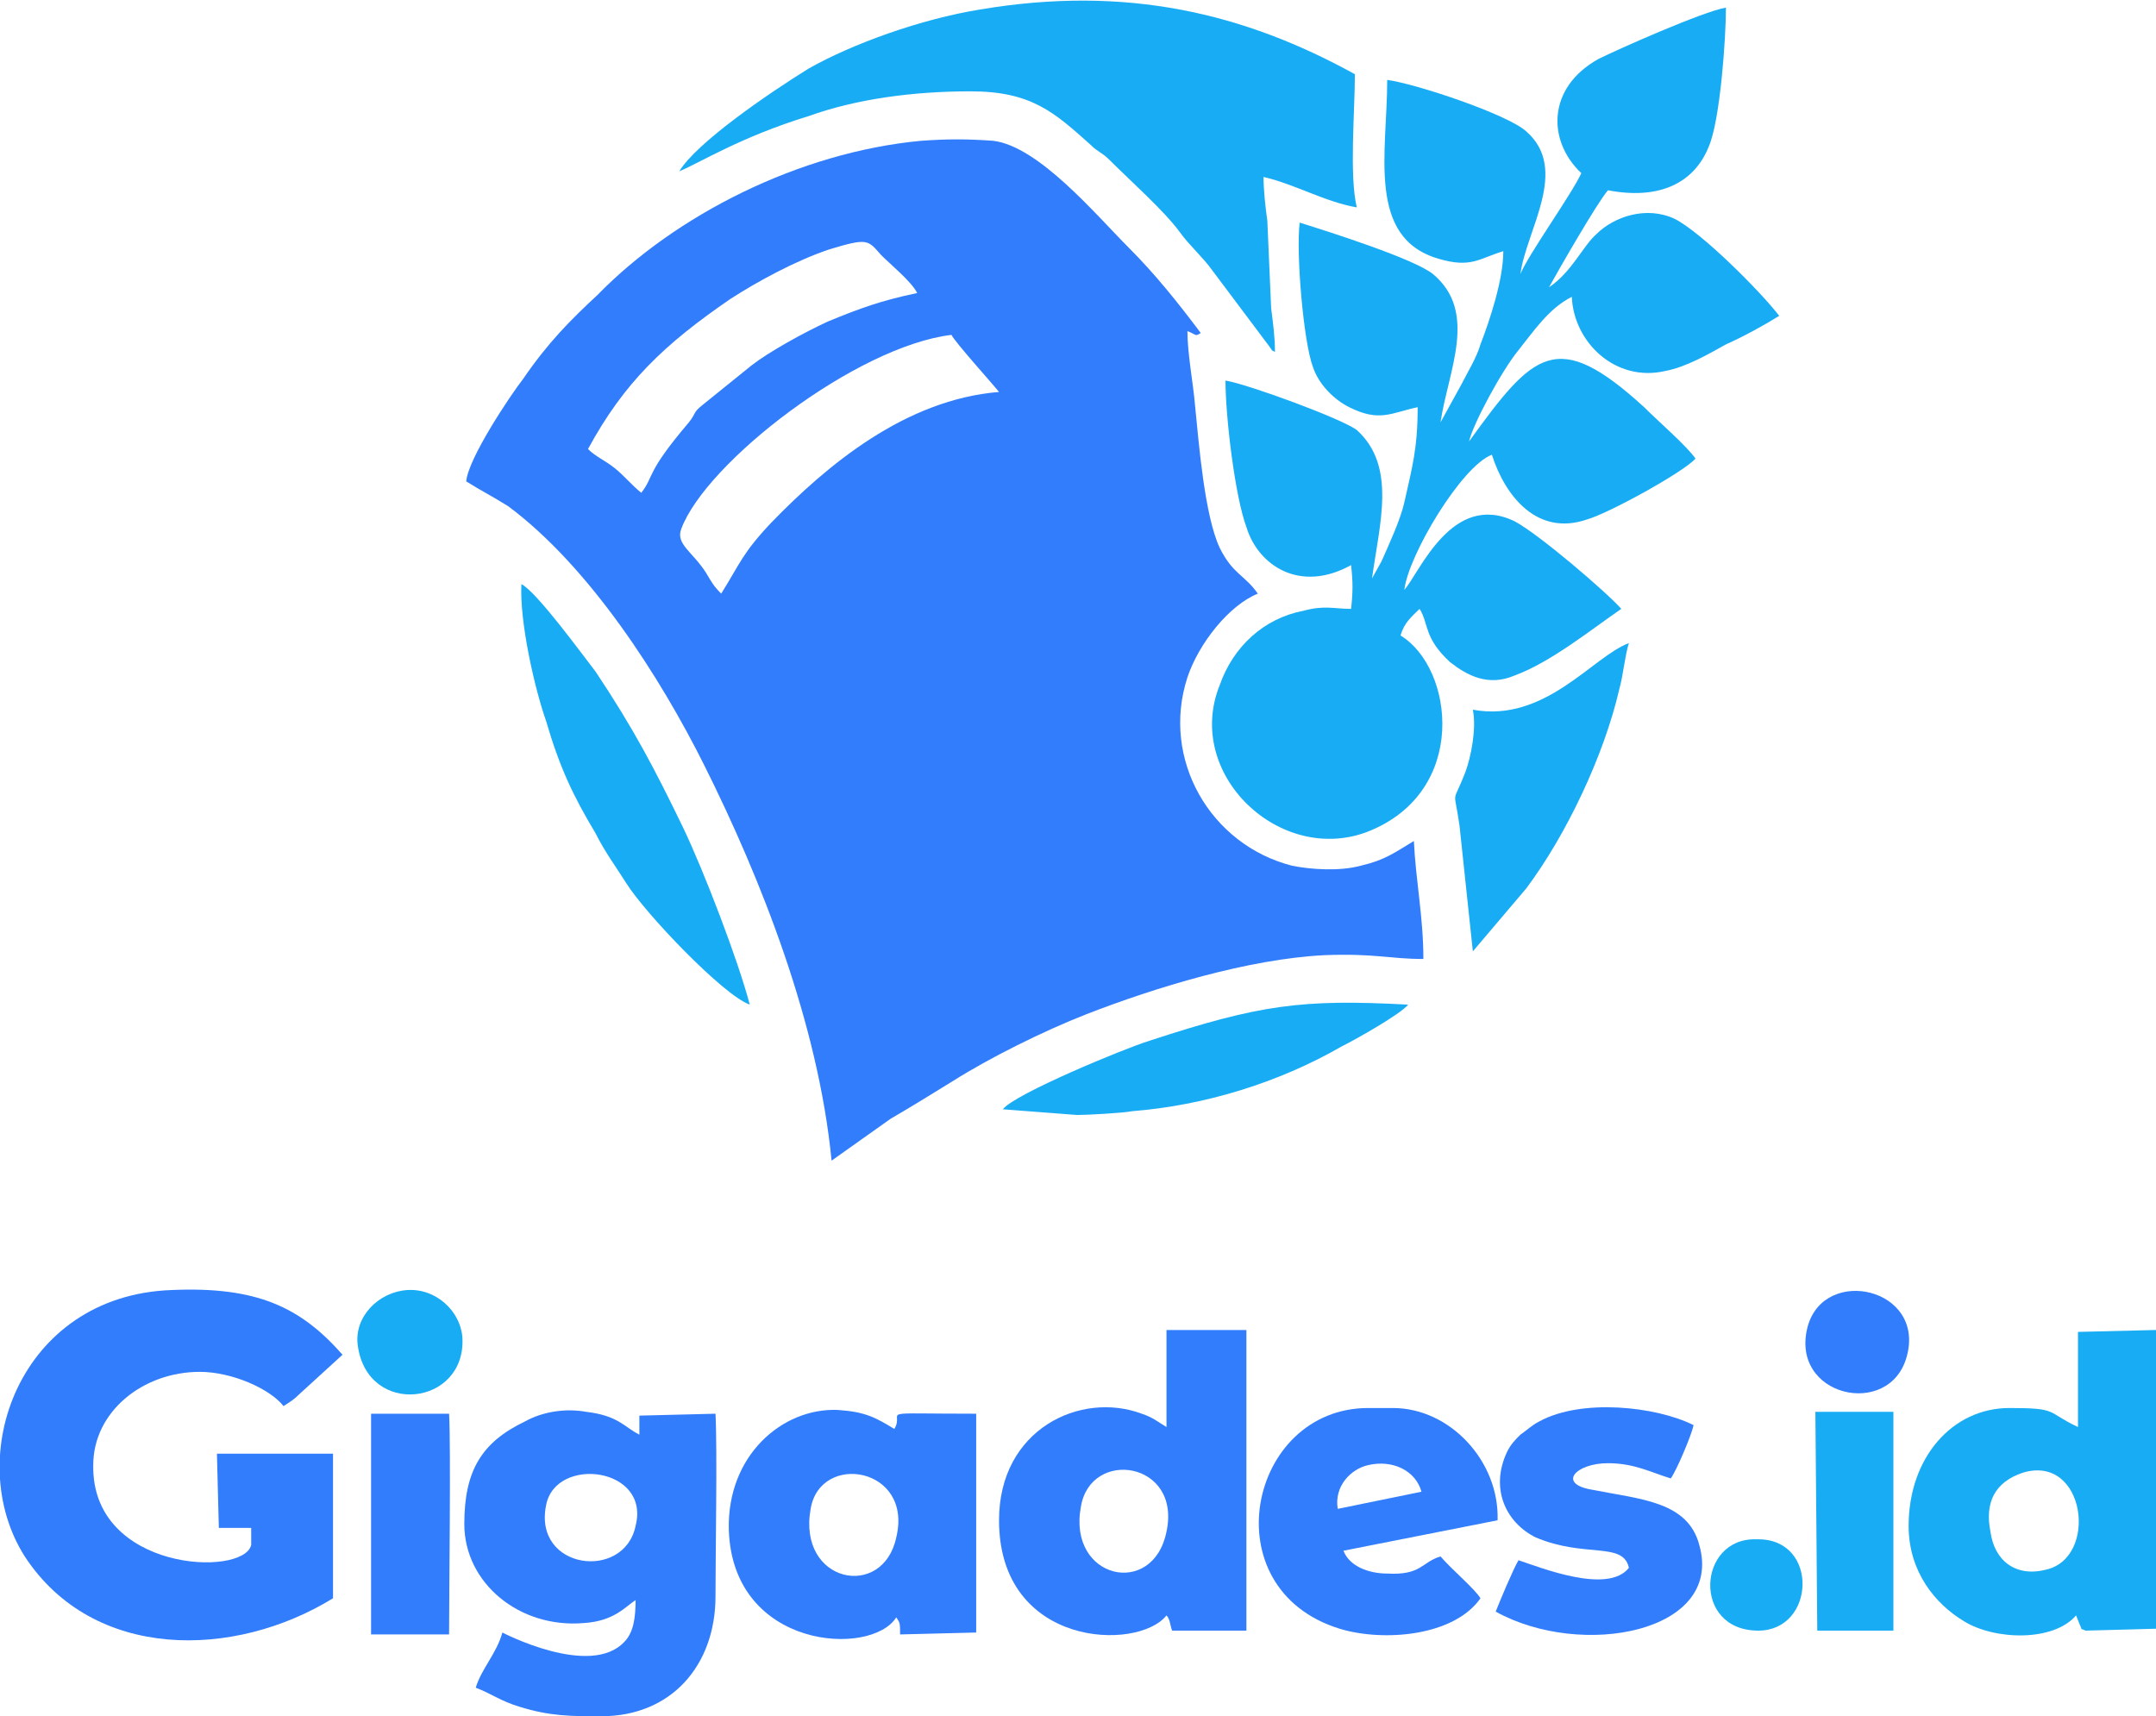 <?xml version="1.0" encoding="UTF-8"?>
<!DOCTYPE svg PUBLIC "-//W3C//DTD SVG 1.1//EN" "http://www.w3.org/Graphics/SVG/1.1/DTD/svg11.dtd">
<!-- Creator: CorelDRAW X8 -->
<svg xmlns="http://www.w3.org/2000/svg" xml:space="preserve" width="1133px" height="902px" version="1.1" style="shape-rendering:geometricPrecision; text-rendering:geometricPrecision; image-rendering:optimizeQuality; fill-rule:evenodd; clip-rule:evenodd"
viewBox="0 0 1133 902"
 xmlns:xlink="http://www.w3.org/1999/xlink">
 <defs>
  <style type="text/css">
   <![CDATA[
    .fil1 {fill:#18ACF4}
    .fil0 {fill:#327DFC}
   ]]>
  </style>
 </defs>
 <g id="Layer_x0020_1">
  <g id="_2571472150480">
   <path class="fil0" d="M149 739c3,-2 5,-3 8,-6l23 -21c-22,-25 -45,-36 -90,-34 -80,3 -110,88 -77,140 36,55 110,54 162,22l0 -76 -61 0 1 39 17 0 0 9c-4,17 -84,14 -83,-42 0,-28 26,-49 56,-49 17,0 37,9 44,18z"/>
   <path class="fil0" d="M334 802c-6,29 -54,23 -47,-11 5,-26 55,-20 47,11zm-90 -1c0,31 29,55 63,52 16,-1 22,-9 27,-12 0,9 -1,17 -6,22 -18,19 -64,-5 -64,-5 -3,11 -11,19 -14,29 8,3 13,7 23,10 16,5 27,5 43,5 37,0 60,-27 60,-63 0,-23 1,-77 0,-96l-40 1 0 10c-8,-4 -11,-10 -28,-12 -11,-2 -23,0 -32,5 -23,11 -32,26 -32,54z"/>
   <path class="fil0" d="M613 805c-7,35 -52,25 -45,-13 5,-31 53,-24 45,13zm0 -55c-5,-3 -7,-5 -13,-7 -32,-12 -75,8 -75,56 0,67 73,69 88,50 2,2 2,6 3,8l39 0 0 -158 -42 0 0 51z"/>
   <path class="fil1" d="M1063 774c33,-10 40,45 12,51 -16,4 -27,-5 -29,-20 -3,-15 2,-26 17,-31zm-60 28c0,24 14,41 29,50 16,10 47,11 59,-3l2 5c2,4 -1,1 3,3l37 -1 0 -157 -41 1 0 50c-17,-8 -10,-10 -36,-10 -30,0 -53,26 -53,62z"/>
   <path class="fil0" d="M471 808c-7,33 -52,24 -45,-15 5,-30 54,-22 45,15zm-1 -57c-10,-6 -15,-9 -30,-10 -29,-1 -58,24 -57,63 2,63 75,67 88,46 2,3 2,3 2,9l40 -1 0 -115c-56,0 -37,-2 -43,8z"/>
   <path class="fil0" d="M703 793c-2,-12 7,-21 16,-23 13,-3 25,3 28,14l-44 9zm84 6c1,-31 -25,-59 -55,-59l-13 0c-63,0 -83,95 -15,116 23,7 60,4 74,-16 -3,-5 -15,-15 -21,-22 -10,3 -10,10 -28,9 -10,0 -20,-4 -23,-12l81 -16z"/>
   <path class="fil0" d="M878 777c3,-4 11,-23 12,-28 -20,-10 -59,-14 -81,-2 -4,2 -7,5 -10,7 -3,3 -5,5 -7,9 -9,19 -1,37 15,45 26,11 46,2 49,16 -11,14 -46,0 -58,-4 -3,5 -10,22 -12,27 45,25 120,11 107,-35 -6,-23 -31,-24 -56,-29 -19,-3 -9,-14 8,-14 14,0 23,5 33,8z"/>
   <g>
    <path class="fil0" d="M379 312c-4,-4 -5,-6 -8,-11 -7,-11 -16,-15 -13,-23 13,-35 92,-96 142,-102 2,4 21,25 25,30 -49,4 -90,38 -120,69 -15,16 -16,21 -26,37zm-70 -76c19,-35 40,-55 75,-79 14,-9 34,-20 52,-26 20,-6 20,-5 27,3 5,5 16,14 19,20 -19,4 -30,8 -47,15 -13,6 -31,16 -40,23l-26 21c-5,4 -3,4 -7,9 -23,27 -18,28 -25,37 -5,-4 -9,-9 -14,-13 -5,-4 -10,-6 -14,-10zm352 76c-7,-10 -13,-10 -20,-24 -8,-17 -11,-55 -13,-75 -1,-12 -4,-27 -4,-39 5,2 4,3 7,1 -12,-16 -24,-31 -38,-45 -17,-17 -47,-53 -71,-56 -14,-1 -24,-1 -38,0 -64,6 -129,39 -170,81 -14,13 -26,25 -39,44 -7,9 -29,42 -30,54 8,5 14,8 22,13 43,32 80,90 103,136 30,60 60,136 67,208l31 -22c12,-7 20,-12 33,-20 19,-12 47,-26 70,-35 36,-14 85,-29 125,-31 27,-1 34,2 52,2 0,-22 -4,-41 -5,-62 -10,6 -15,10 -28,13 -11,3 -26,2 -36,0 -43,-11 -69,-56 -55,-99 6,-18 22,-38 37,-44z"/>
    <path class="fil1" d="M845 100c26,5 45,-3 53,-23 6,-14 9,-57 9,-73 -12,2 -57,22 -67,27 -27,15 -27,43 -9,60 -5,11 -28,43 -32,53 3,-23 26,-55 3,-75 -10,-9 -58,-25 -73,-27 0,38 -11,83 27,94 17,5 21,0 34,-4 0,15 -7,36 -12,49 -2,7 -7,15 -10,21l-11 20c4,-27 20,-58 -4,-78 -10,-8 -54,-22 -70,-27 -2,16 2,63 7,76 3,9 11,17 19,21 16,8 22,3 36,0 0,22 -3,32 -7,50 -2,9 -8,22 -12,31l-5 9c4,-29 13,-59 -8,-78 -8,-6 -57,-24 -69,-26 0,19 5,61 11,77 6,20 28,35 55,20 1,9 1,14 0,23 -9,0 -14,-2 -25,1 -21,4 -37,19 -44,39 -19,47 32,95 78,77 53,-21 45,-86 17,-103 2,-7 6,-10 10,-14 5,8 2,15 16,28 9,7 20,13 34,7 19,-7 40,-24 56,-35 -8,-9 -43,-39 -56,-46 -33,-16 -50,27 -58,36 2,-18 30,-65 46,-71 7,22 24,43 50,34 11,-3 51,-25 57,-32 -5,-7 -19,-19 -27,-27 -46,-42 -58,-29 -92,18 2,-9 17,-37 26,-48 8,-10 16,-22 28,-28 1,24 23,45 49,39 11,-2 23,-9 32,-14 9,-4 20,-10 28,-15 -10,-13 -41,-44 -55,-51 -15,-7 -32,-1 -41,8 -7,6 -13,20 -25,28 5,-9 25,-44 31,-51z"/>
    <path class="fil1" d="M357 90c10,-4 32,-18 68,-29 25,-9 55,-13 85,-13 32,0 44,11 63,28 4,4 6,4 10,8 11,11 29,27 37,38 5,7 12,13 17,20l30 40c3,4 0,1 3,3 0,-8 -1,-15 -2,-23l-2 -46c-1,-7 -2,-16 -2,-23 17,4 32,13 49,16 -4,-17 -1,-50 -1,-70 -58,-32 -120,-47 -197,-34 -31,5 -67,18 -90,31 -21,13 -59,39 -68,54z"/>
    <path class="fil1" d="M313 438c5,10 11,18 16,26 10,16 51,59 65,64 -6,-23 -24,-70 -35,-93 -15,-31 -26,-52 -46,-82 -7,-9 -31,-42 -39,-46 -1,20 7,55 13,72 7,24 14,39 26,59z"/>
    <path class="fil1" d="M802 467c21,-28 41,-70 49,-105 2,-7 3,-18 5,-24 -19,7 -44,42 -82,35 2,10 -1,25 -4,33 -7,18 -6,7 -3,28l7 66 28 -33z"/>
    <path class="fil1" d="M566 586c5,0 24,-1 29,-2 38,-3 77,-15 110,-34 8,-4 31,-17 35,-22 -56,-3 -78,0 -136,19 -13,4 -71,28 -77,36l39 3z"/>
   </g>
   <path class="fil0" d="M195 859l41 0c0,-24 1,-98 0,-116l-41 0 0 116z"/>
   <polygon class="fil1" points="955,857 995,857 995,742 954,742 "/>
   <path class="fil1" d="M188 707c5,38 57,32 55,-4 -1,-14 -14,-26 -29,-25 -15,1 -28,14 -26,29z"/>
   <path class="fil0" d="M1002 713c10,-36 -43,-48 -52,-16 -10,37 43,49 52,16z"/>
   <path class="fil1" d="M924 857c30,0 32,-48 0,-48l-1 0c-31,-1 -34,48 1,48z"/>
  </g>
 </g>
</svg>
